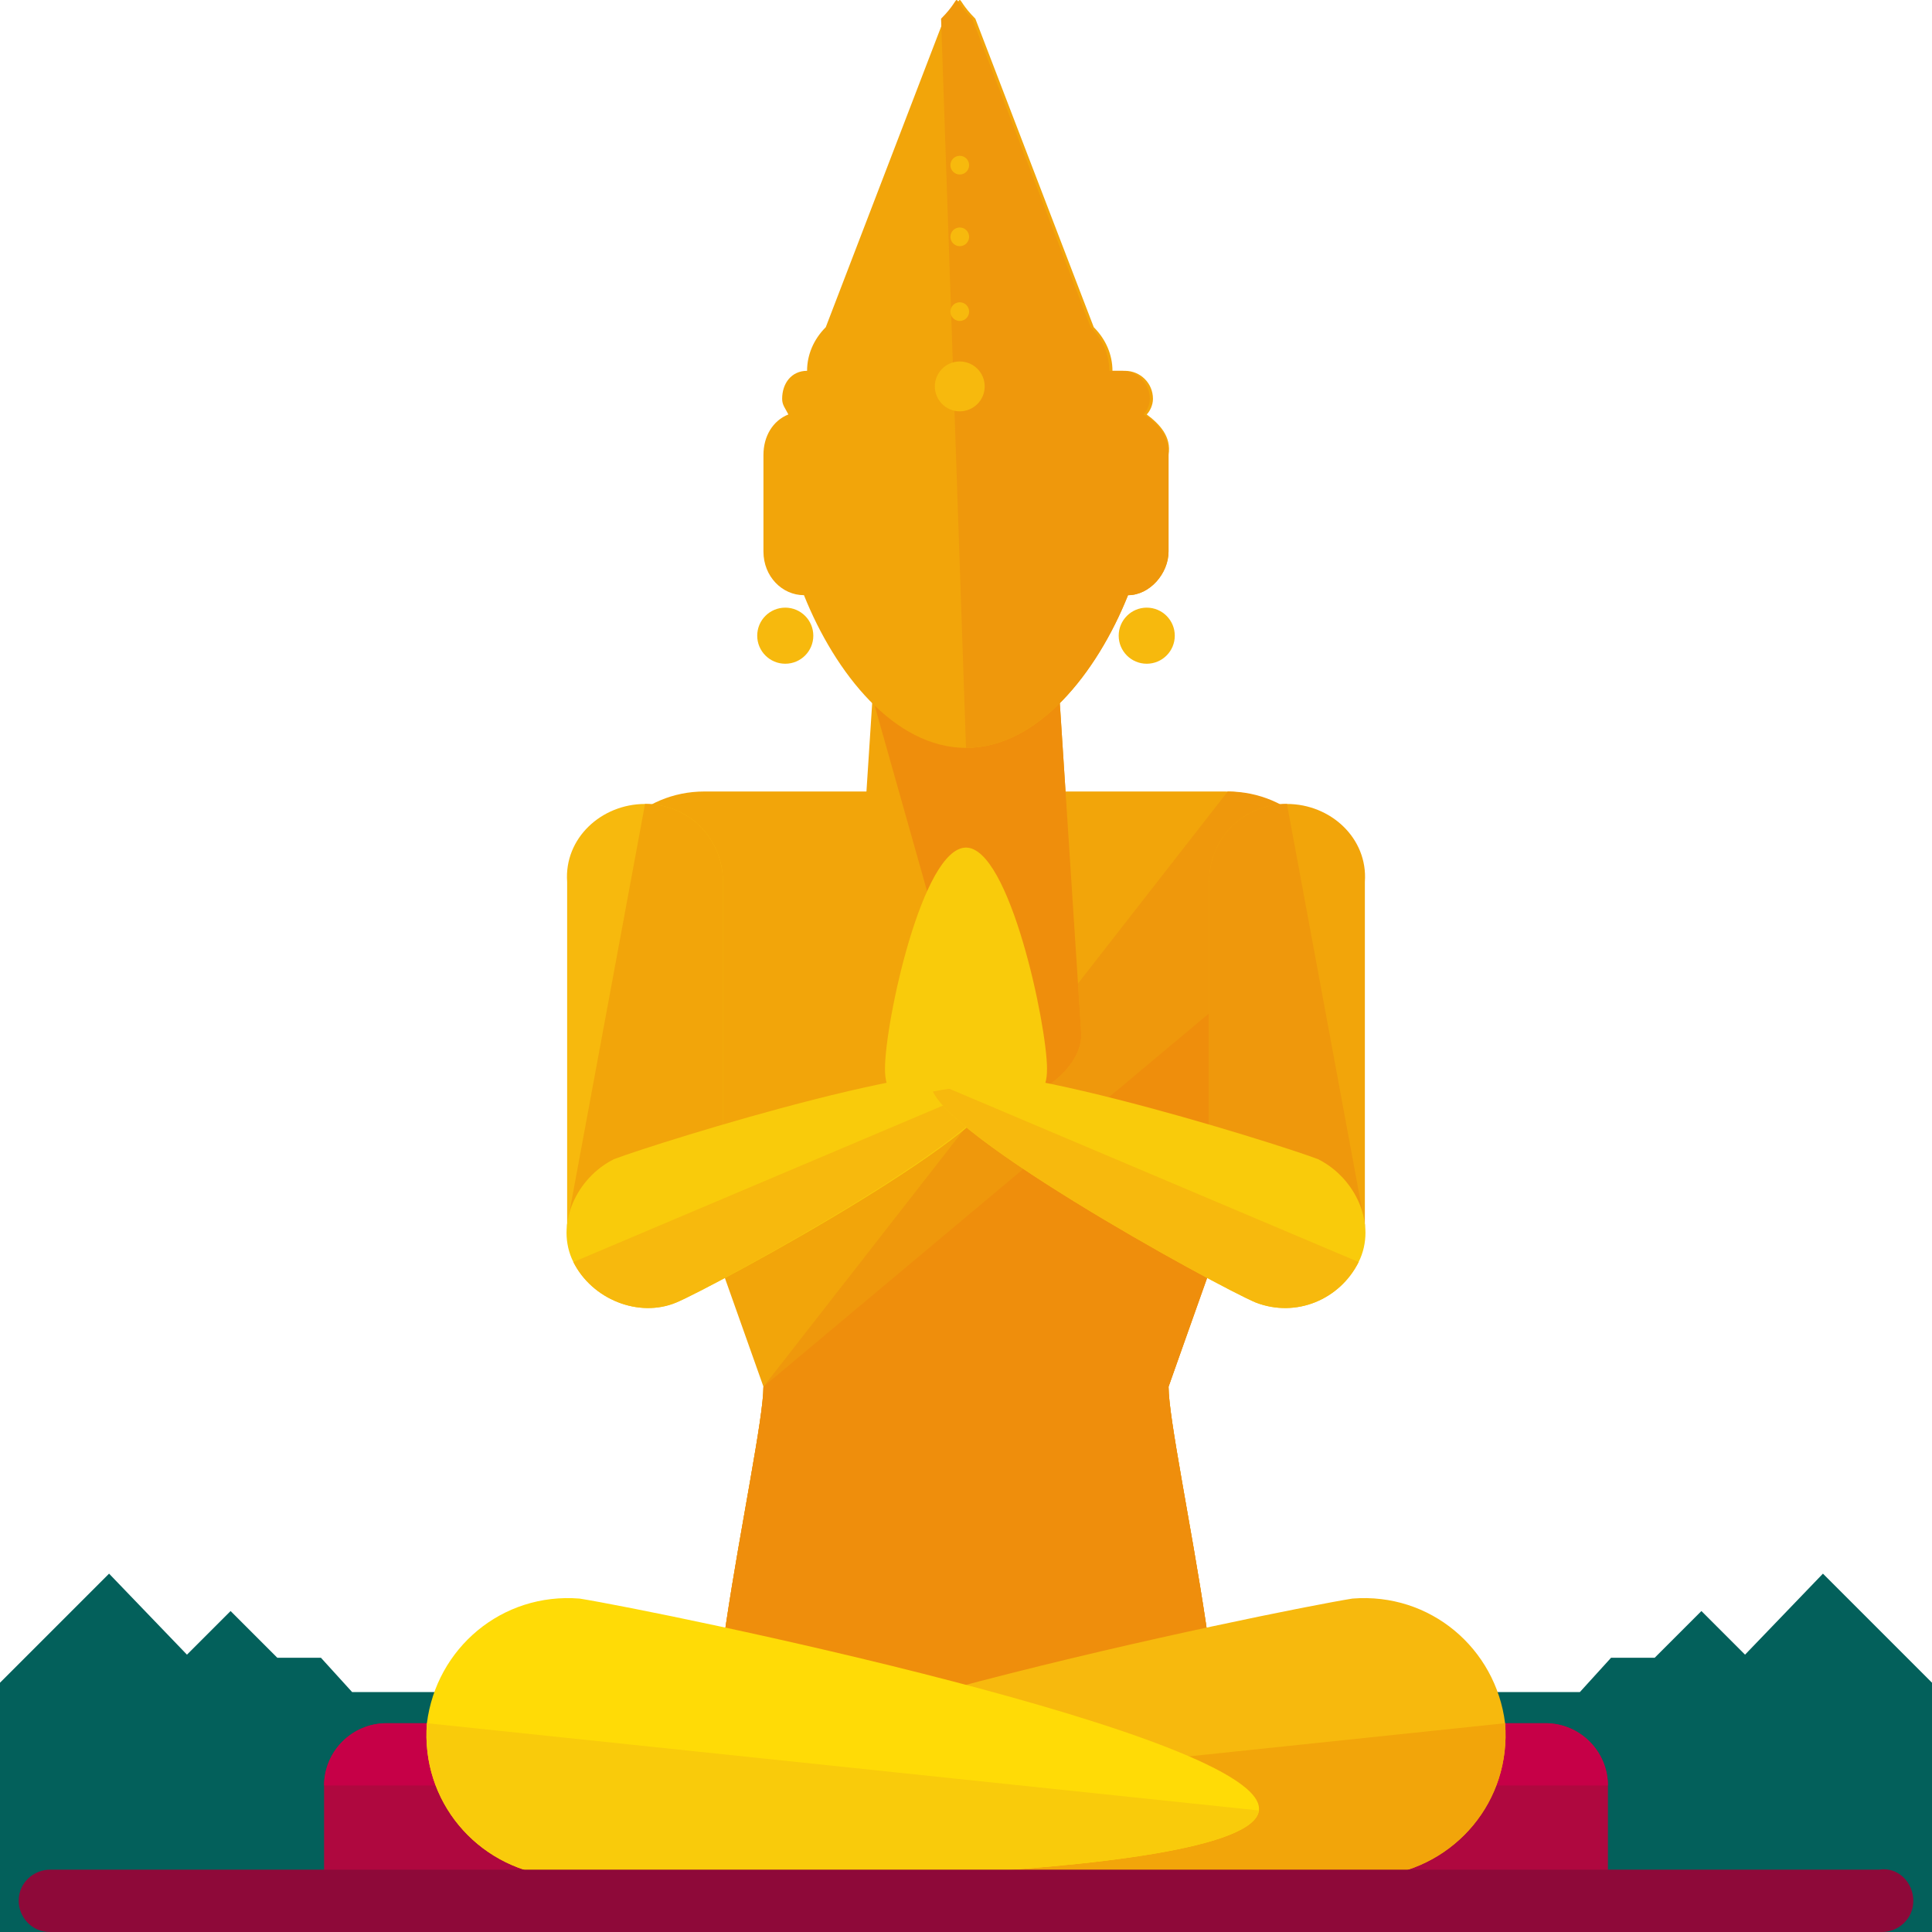 <?xml version="1.0" encoding="iso-8859-1"?>
<!-- Generator: Adobe Illustrator 19.0.0, SVG Export Plug-In . SVG Version: 6.00 Build 0)  -->
<svg version="1.1" id="Layer_1" xmlns="http://www.w3.org/2000/svg" xmlns:xlink="http://www.w3.org/1999/xlink" x="0px" y="0px"
	 viewBox="0 0 496 496" style="enable-background:new 0 0 496 496;" xml:space="preserve">
<polygon style="fill:#03605B;" points="468,404 448,424.8 436.8,413.6 424.8,425.6 413.6,425.6 405.6,434.4 322.4,434.4 
	305.6,417.6 292,417.6 284.8,409.6 279.2,409.6 264,394.4 251.2,406.4 248.8,404 248.8,401.6 248,403.2 247.2,401.6 247.2,404 
	244.8,406.4 232,394.4 216.8,409.6 211.2,409.6 204,417.6 190.4,417.6 173.6,434.4 90.4,434.4 82.4,425.6 71.2,425.6 59.2,413.6 
	48,424.8 28,404 0,432 0,448.8 0,496 247.2,496 248.8,496 496,496 496,448.8 496,432 "/>
<path style="fill:#F2A50A;" d="M300,356c0,16,23.2,109.6,7.2,109.6H188.8c-16,0,7.2-93.6,7.2-109.6l-44-124
	c0-16,12.8-28.8,28.8-28.8h133.6c16,0,28.8,12.8,28.8,28.8L300,356z"/>
<path style="fill:#EF980C;" d="M315.2,203.2c16,0,28.8,12.8,28.8,28.8l-44,124c0,16,23.2,109.6,7.2,109.6H188.8
	c-16,0,7.2-93.6,7.2-109.6"/>
<path style="fill:#EF8E0C;" d="M344,232l-44,124c0,16,23.2,109.6,7.2,109.6H188.8c-16,0,7.2-93.6,7.2-109.6"/>
<path style="fill:#AF083F;" d="M412.8,480c0,8.8-7.2,16-16,16H99.2c-8.8,0-16-7.2-16-16v-21.6c0-8.8,7.2-16,16-16h297.6
	c8.8,0,16,7.2,16,16V480z"/>
<path style="fill:#C60047;" d="M83.2,458.4c0-8.8,7.2-16,16-16h297.6c8.8,0,16,7.2,16,16"/>
<path style="fill:#F2A50A;" d="M277.6,265.6c0,9.6-13.6,18.4-24,18.4h-11.2c-9.6,0-24-8-24-18.4l5.6-86.4c0-9.6,8-18.4,18.4-18.4
	h11.2c10.4,0,18.4,8,18.4,18.4L277.6,265.6z"/>
<path style="fill:#EF8E0C;" d="M224,179.2c0-9.6,8-18.4,18.4-18.4h11.2c10.4,0,18.4,8,18.4,18.4l5.6,86.4c0,9.6-13.6,18.4-24,18.4"
	/>
<g>
	<path style="fill:#F2A50A;" d="M294.4,106.4c0.8-0.8,1.6-2.4,1.6-4c0-4-3.2-7.2-7.2-7.2h-3.2c0-4-1.6-8-4.8-11.2L250.4,4.8
		c-6.4-6.4-1.6-6.4-8,0L212,84c-3.2,3.2-4.8,7.2-4.8,11.2c-4,0-6.4,3.2-6.4,7.2c0,1.6,0.8,2.4,1.6,4c-4,1.6-6.4,5.6-6.4,10.4v24.8
		c0,6.4,4.8,11.2,10.4,11.2c8,20,23.2,39.2,41.6,39.2s33.6-19.2,41.6-39.2c5.6,0,10.4-5.6,10.4-11.2v-24.8
		C300.8,112,297.6,108.8,294.4,106.4z"/>
</g>
<path style="fill:#EF980C;" d="M248,192c18.4,0,33.6-19.2,41.6-39.2c5.6,0,10.4-5.6,10.4-11.2v-24.8c0-4.8-2.4-8-6.4-10.4
	c0.8-0.8,1.6-2.4,1.6-4c0-4-3.2-7.2-7.2-7.2h-3.2c0-4-1.6-8-4.8-11.2L249.6,4.8c-6.4-6.4-1.6-6.4-8,0"/>
<path style="fill:#F7B90D;" d="M172.8,464.8c2.4,19.2,162.4,19.2,181.6,16.8c19.2-2.4,33.6-19.2,32-39.2
	c-2.4-19.2-19.2-33.6-39.2-32C327.2,413.6,170.4,445.6,172.8,464.8z"/>
<path style="fill:#F2A50A;" d="M172.8,464.8c2.4,19.2,162.4,19.2,181.6,16.8c19.2-2.4,33.6-19.2,32-39.2"/>
<path style="fill:#FFDB06;" d="M323.2,464.8c-2.4,19.2-162.4,19.2-181.6,16.8c-19.2-2.4-33.6-19.2-32-39.2
	c2.4-19.2,19.2-33.6,39.2-32C168.8,413.6,325.6,445.6,323.2,464.8z"/>
<path style="fill:#F9CB0B;" d="M323.2,464.8c-2.4,19.2-162.4,19.2-181.6,16.8c-19.2-2.4-33.6-19.2-32-39.2"/>
<path style="fill:#F7B90D;" d="M165.6,206.4c11.2,0,20,8.8,20,20v88c0,11.2-8.8,20-20,20l0,0c-11.2,0-20-8.8-20-20v-88
	C144.8,215.2,154.4,206.4,165.6,206.4L165.6,206.4z"/>
<path style="fill:#F2A50A;" d="M165.6,206.4L165.6,206.4c11.2,0,20,8.8,20,20v88c0,11.2-8.8,20-20,20l0,0c-11.2,0-20-8.8-20-20"/>
<path style="fill:#F9CB0B;" d="M157.6,297.6c10.4-4,94.4-30.4,99.2-20s-73.6,52.8-83.2,56.8s-21.6-0.8-26.4-10.4
	S148,302.4,157.6,297.6z"/>
<path style="fill:#F7B90D;" d="M256.8,277.6c4,10.4-73.6,52.8-83.2,56.8s-21.6-0.8-26.4-10.4"/>
<path style="fill:#F2A50A;" d="M330.4,206.4c-11.2,0-20,8.8-20,20v88c0,11.2,8.8,20,20,20l0,0c11.2,0,20-8.8,20-20v-88
	C351.2,215.2,341.6,206.4,330.4,206.4L330.4,206.4z"/>
<path style="fill:#EF980C;" d="M330.4,206.4L330.4,206.4c-11.2,0-20,8.8-20,20v88c0,11.2,8.8,20,20,20l0,0c11.2,0,20-8.8,20-20"/>
<path style="fill:#F9CB0B;" d="M338.4,297.6c-10.4-4-94.4-30.4-99.2-20c-4,10.4,73.6,52.8,83.2,56.8c10.4,4,21.6-0.8,26.4-10.4
	S348,302.4,338.4,297.6z"/>
<path style="fill:#F7B90D;" d="M239.2,277.6c-4,10.4,73.6,52.8,83.2,56.8c10.4,4,21.6-0.8,26.4-10.4"/>
<path style="fill:#F9CB0B;" d="M268.8,274.4c0,12-9.6,4.8-20.8,4.8s-20.8,7.2-20.8-4.8s9.6-56.8,20.8-56.8S268.8,263.2,268.8,274.4z
	"/>
<g>
	<circle style="fill:#F7B90D;" cx="201.6" cy="163.2" r="7.2"/>
	<circle style="fill:#F7B90D;" cx="294.4" cy="163.2" r="7.2"/>
</g>
<path style="fill:#8E0939;" d="M491.2,488c0,4.8-4,8-8,8H12.8c-4.8,0-8-4-8-8l0,0c0-4.8,4-8,8-8h469.6
	C487.2,479.2,491.2,483.2,491.2,488L491.2,488z"/>
<g>
	<circle style="fill:#F7B90D;" cx="246.4" cy="99.2" r="6.4"/>
	<circle style="fill:#F7B90D;" cx="246.4" cy="42.4" r="2.4"/>
	<circle style="fill:#F7B90D;" cx="246.4" cy="60.8" r="2.4"/>
	<circle style="fill:#F7B90D;" cx="246.4" cy="80" r="2.4"/>
</g>
<g>
</g>
<g>
</g>
<g>
</g>
<g>
</g>
<g>
</g>
<g>
</g>
<g>
</g>
<g>
</g>
<g>
</g>
<g>
</g>
<g>
</g>
<g>
</g>
<g>
</g>
<g>
</g>
<g>
</g>
</svg>
